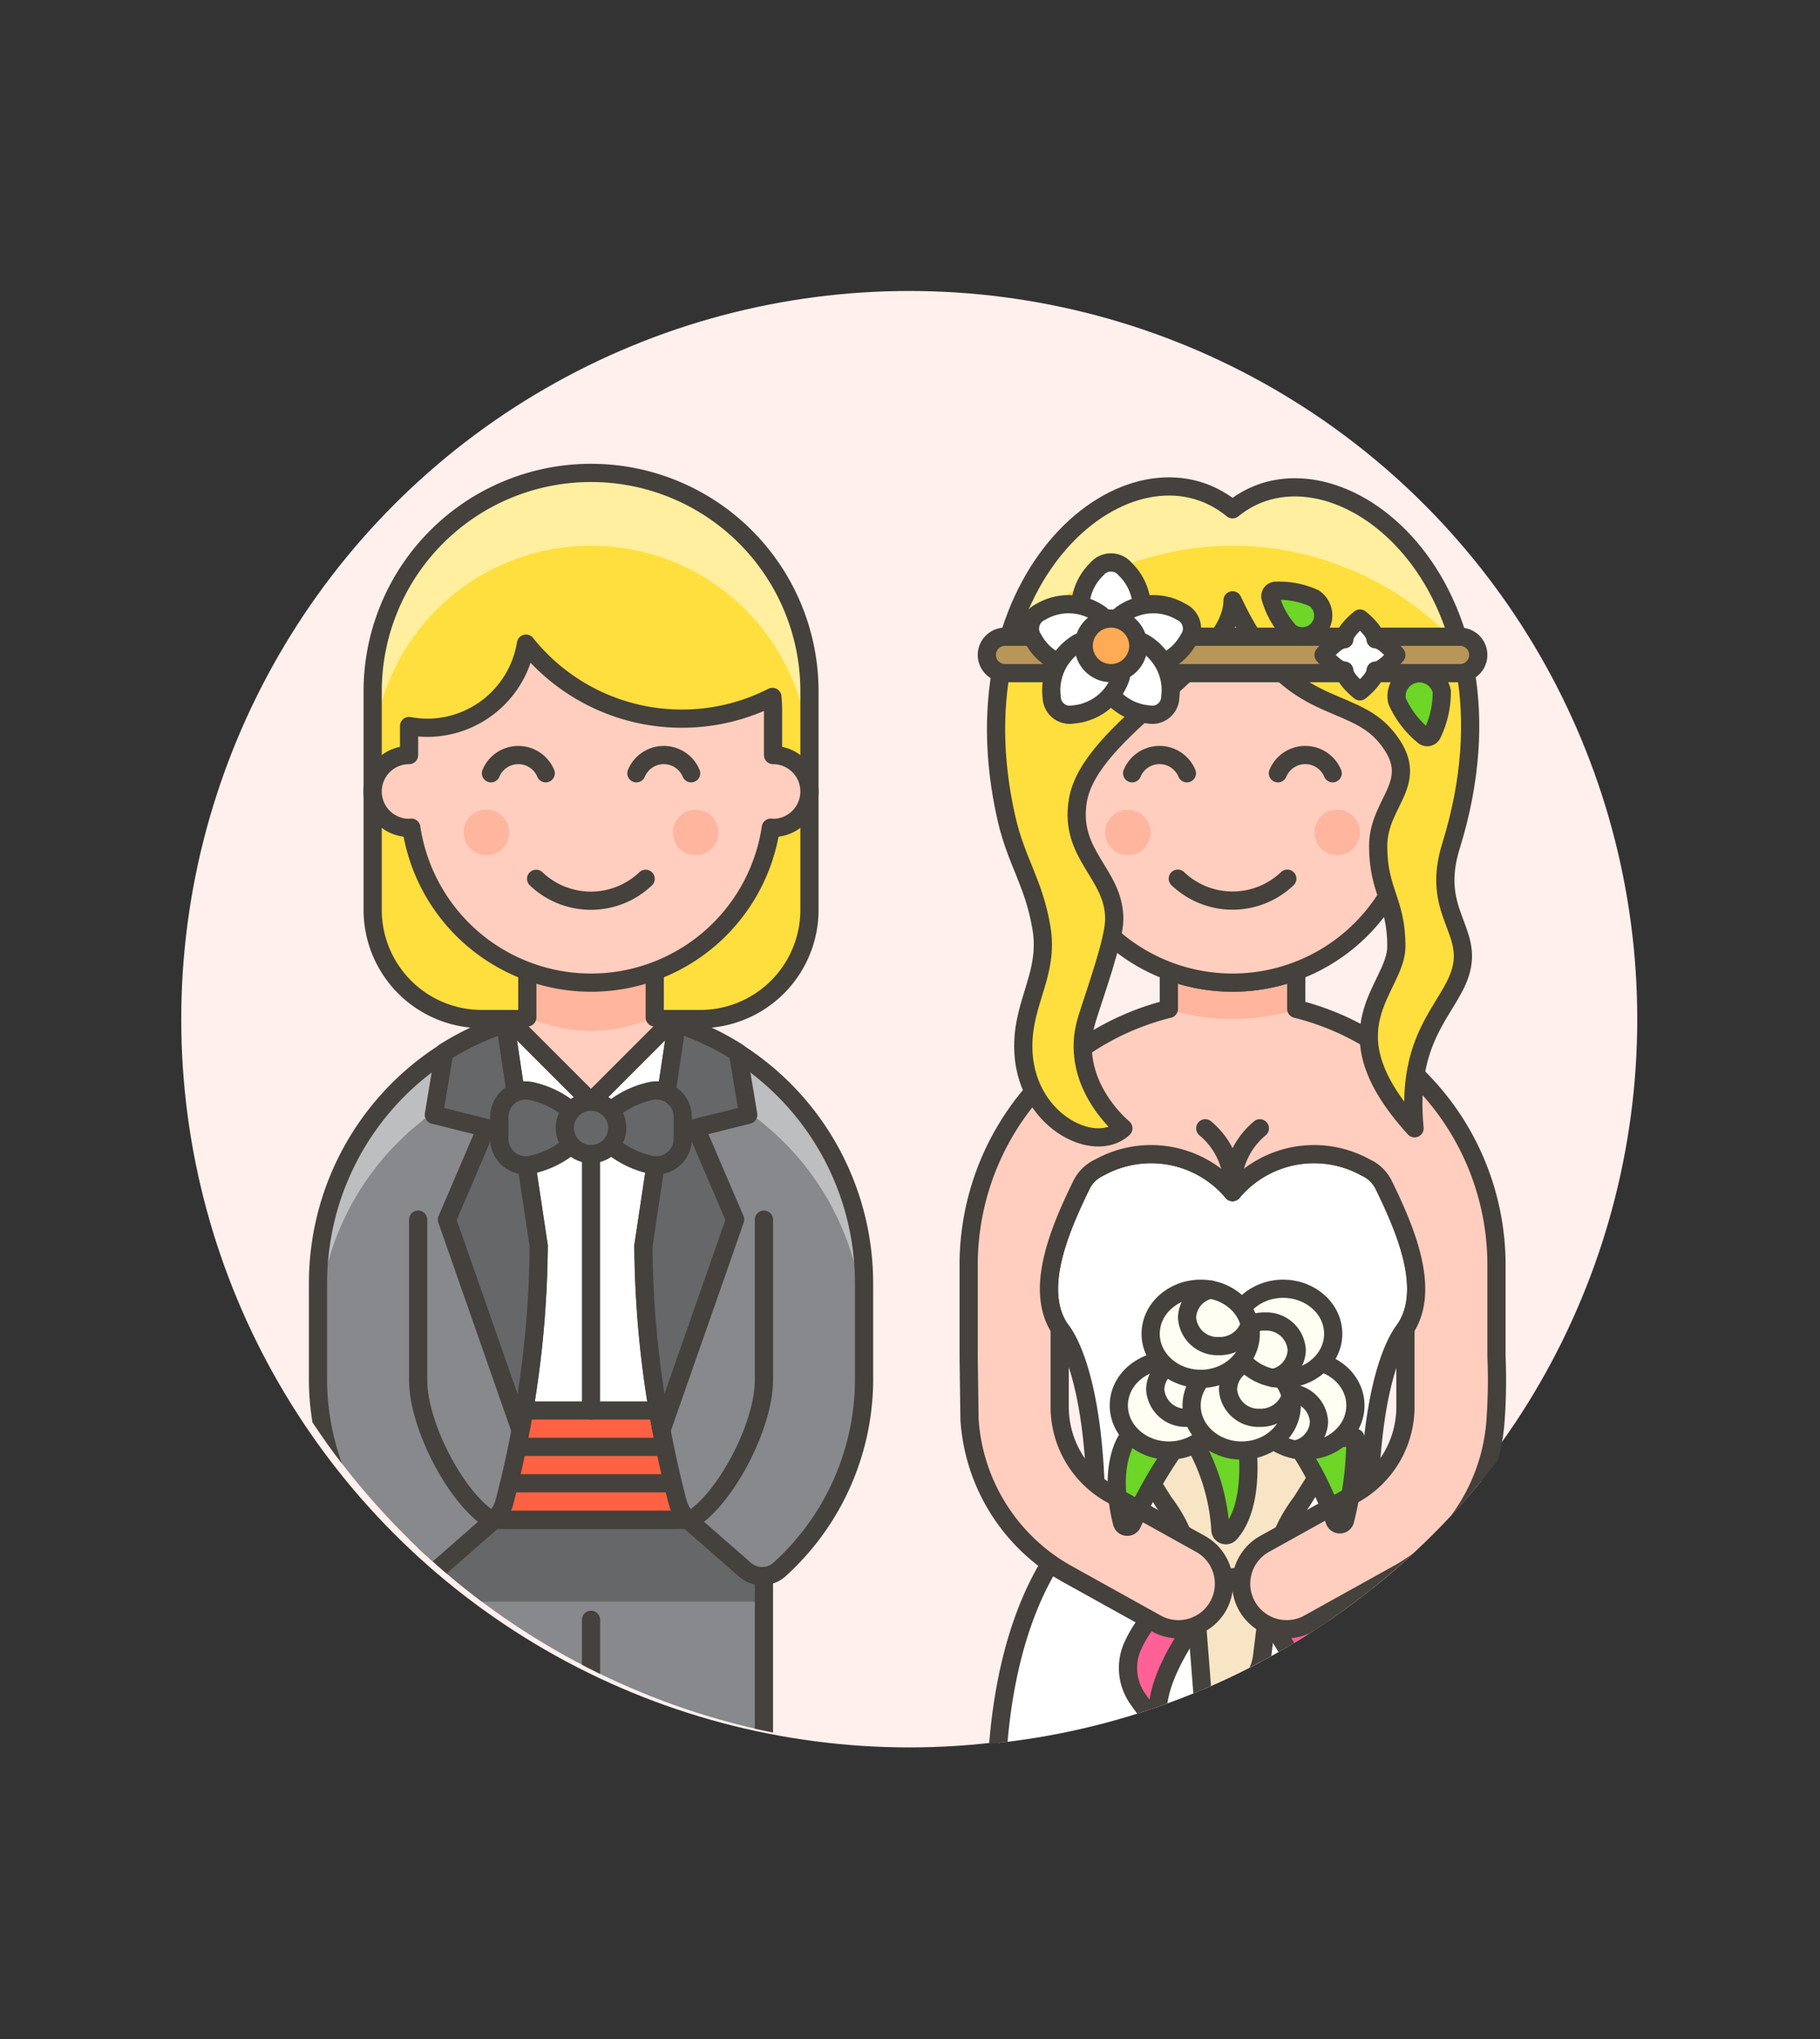 <svg id="Multicolor" xmlns="http://www.w3.org/2000/svg" xmlns:xlink="http://www.w3.org/1999/xlink" viewBox="0 0 100 112"><rect x="0" y="0" width="100" height="112" fill="#333333" stroke="none"/><defs><style>.cls-1,.cls-14,.cls-6{fill:none;}.cls-2{fill:#fff0ed;}.cls-3{clip-path:url(#clip-path);}.cls-4{fill:#ffdf3d;}.cls-5{fill:#ffef9e;}.cls-10,.cls-14,.cls-15,.cls-16,.cls-17,.cls-18,.cls-19,.cls-20,.cls-21,.cls-22,.cls-6,.cls-9{stroke:#45413c;stroke-linejoin:round;}.cls-10,.cls-16,.cls-17,.cls-18,.cls-19,.cls-20,.cls-21,.cls-22,.cls-6,.cls-9{stroke-linecap:round;}.cls-7{fill:#87898c;}.cls-15,.cls-8{fill:#656769;}.cls-9{fill:#fff;}.cls-10{fill:#ff6242;}.cls-11,.cls-16{fill:#ffcebf;}.cls-12{fill:#ffb59e;}.cls-13{fill:#bdbec0;}.cls-17{fill:#f7e5c6;}.cls-18{fill:#6dd627;}.cls-19{fill:#ff6196;}.cls-20{fill:#fffef2;}.cls-21{fill:#b89558;}.cls-22{fill:#ffaa54;}</style><clipPath id="clip-path"><circle class="cls-1" cx="50.473" cy="55.976" r="40"/></clipPath></defs><title>09- wedding-lesbian-suit-gown-8</title><g id="Background"><g id="New_Symbol_93-22" data-name="New Symbol 93"><circle class="cls-2" cx="49.959" cy="55.983" r="40"/></g></g><g id="Scene"><g class="cls-3"><path class="cls-4" d="M32.476,25.976v0l0,0a12,12,0,0,0-12,12v12a6,6,0,0,0,6,6h12a6,6,0,0,0,6-6v-12A12,12,0,0,0,32.476,25.976Z"/><path class="cls-5" d="M32.476,25.976v0l0,0a12,12,0,0,0-12,12v4a12,12,0,0,1,12-12l0,0v0a12,12,0,0,1,12,12v-4A12,12,0,0,0,32.476,25.976Z"/><path class="cls-6" d="M32.476,25.976v0l0,0a12,12,0,0,0-12,12v12a6,6,0,0,0,6,6h12a6,6,0,0,0,6-6v-12A12,12,0,0,0,32.476,25.976Z"/><rect class="cls-7" x="22.974" y="83.476" width="19" height="16"/><rect class="cls-8" x="22.974" y="83.476" width="19" height="4.5"/><rect class="cls-6" x="22.974" y="83.476" width="19" height="16"/><line class="cls-6" x1="32.474" y1="95.976" x2="32.474" y2="88.976"/><path class="cls-9" d="M32.473,55.476a15.108,15.108,0,0,0-4.7.747l.041,27.253h9.329l.04-27.252A15.1,15.1,0,0,0,32.473,55.476Z"/><rect class="cls-10" x="22.974" y="77.476" width="19" height="6"/><line class="cls-6" x1="22.974" y1="79.476" x2="41.974" y2="79.476"/><line class="cls-6" x1="22.974" y1="81.476" x2="42.005" y2="81.476"/><line class="cls-6" x1="32.474" y1="60.514" x2="32.474" y2="77.476"/><path class="cls-11" d="M35.974,55.885V51.476h-7v4.408c-.3.072-.6.151-.891.24l4.39,4.39,4.39-4.39C36.571,56.036,36.274,55.956,35.974,55.885Z"/><path class="cls-12" d="M35.974,51.476h-7v4.462l1.2.355a8.078,8.078,0,0,0,4.6,0l1.2-.355Z"/><path class="cls-6" d="M35.974,55.885V51.476h-7v4.408c-.3.072-.6.151-.891.24l4.39,4.39,4.39-4.39C36.571,56.036,36.274,55.956,35.974,55.885Z"/><path class="cls-7" d="M47.474,70.591A15.021,15.021,0,0,0,37.188,56.227l-1.835,12.2a57.543,57.543,0,0,0,1.878,14.075,2.074,2.074,0,0,0,.642,1.041l3.054,2.673a1.429,1.429,0,0,0,1.887.007,14.1,14.1,0,0,0,4.662-10.6V70.59Z"/><path class="cls-13" d="M47.474,73.47l0,0V70.59h0A15.021,15.021,0,0,0,37.188,56.227l-.413,2.75A15.02,15.02,0,0,1,47.474,73.47Z"/><path class="cls-6" d="M47.474,70.591A15.021,15.021,0,0,0,37.188,56.227l-1.835,12.2a57.543,57.543,0,0,0,1.878,14.075,2.074,2.074,0,0,0,.642,1.041l3.054,2.673a1.429,1.429,0,0,0,1.887.007,14.1,14.1,0,0,0,4.662-10.6V70.59Z"/><path class="cls-8" d="M35.353,68.431a55.588,55.588,0,0,0,.993,10.119l4.046-11.558-2.16-5.038,2.879-.72-.57-3.426a15.053,15.053,0,0,0-3.353-1.581Z"/><path class="cls-14" d="M35.353,68.431a55.588,55.588,0,0,0,.993,10.119l4.046-11.558-2.16-5.038,2.879-.72-.57-3.426a15.053,15.053,0,0,0-3.353-1.581Z"/><path class="cls-6" d="M41.974,66.992l0,8.814c0,2.543-2.163,6.633-4.1,7.74"/><path class="cls-7" d="M17.474,70.591A15.021,15.021,0,0,1,27.761,56.227l1.834,12.2a57.542,57.542,0,0,1-1.877,14.075,2.075,2.075,0,0,1-.643,1.041L24.022,86.22a1.43,1.43,0,0,1-1.888.007,14.108,14.108,0,0,1-4.661-10.6V70.59Z"/><path class="cls-13" d="M17.474,73.47V70.59h0A15.021,15.021,0,0,1,27.761,56.227l.413,2.75A15.021,15.021,0,0,0,17.474,73.47Z"/><path class="cls-6" d="M17.474,70.591A15.021,15.021,0,0,1,27.761,56.227l1.834,12.2a57.542,57.542,0,0,1-1.877,14.075,2.075,2.075,0,0,1-.643,1.041L24.022,86.22a1.43,1.43,0,0,1-1.888.007,14.108,14.108,0,0,1-4.661-10.6V70.59Z"/><path class="cls-8" d="M29.6,68.431A55.5,55.5,0,0,1,28.6,78.55L24.557,66.992l2.159-5.038-2.879-.72.571-3.426a15.032,15.032,0,0,1,3.353-1.581Z"/><path class="cls-14" d="M29.6,68.431A55.5,55.5,0,0,1,28.6,78.55L24.557,66.992l2.159-5.038-2.879-.72.571-3.426a15.032,15.032,0,0,1,3.353-1.581Z"/><path class="cls-6" d="M22.974,66.992l0,8.814c0,2.543,2.163,6.633,4.1,7.74"/><path class="cls-15" d="M32.474,61.954l.84-.72a5.12,5.12,0,0,1,2.45-1.307,1.451,1.451,0,0,1,1.749,1.41V62.57a1.452,1.452,0,0,1-1.749,1.411,5.131,5.131,0,0,1-2.45-1.308Z"/><path class="cls-15" d="M32.474,61.954l-.839-.72a5.127,5.127,0,0,0-2.451-1.307,1.45,1.45,0,0,0-1.748,1.41V62.57a1.452,1.452,0,0,0,1.748,1.411,5.129,5.129,0,0,0,2.451-1.308Z"/><circle class="cls-15" cx="32.474" cy="61.954" r="1.44"/><path class="cls-16" d="M42.475,41.475v-2.5c0-.234-.019-.463-.035-.693A10.962,10.962,0,0,1,28.9,35.354a5.5,5.5,0,0,1-5.424,4.622,5.585,5.585,0,0,1-1-.095v1.594a2,2,0,0,0,0,4c.042,0,.081-.009.123-.012a9.987,9.987,0,0,0,19.755,0c.041,0,.08.012.122.012a2,2,0,0,0,0-4Z"/><path class="cls-6" d="M29.458,48.272a4.363,4.363,0,0,0,6.017,0"/><path class="cls-6" d="M37.975,42.475a1.63,1.63,0,0,0-3.008,0"/><path class="cls-6" d="M29.984,42.475a1.631,1.631,0,0,0-3.009,0"/><circle class="cls-12" cx="26.725" cy="45.725" r="1.25"/><circle class="cls-12" cx="38.225" cy="45.725" r="1.25"/><path class="cls-9" d="M75.039,64.128a5.852,5.852,0,0,0-7.316,1.349,5.854,5.854,0,0,0-7.317-1.349,2.039,2.039,0,0,0-.977.939c-1.283,2.613-2.584,5.8-1.2,7.907,0,0,2,2,2,10.5s15,8.5,15,0,2-10.5,2-10.5c1.382-2.108.081-5.294-1.2-7.907A2.039,2.039,0,0,0,75.039,64.128Z"/><path class="cls-9" d="M80.648,99.977a6.675,6.675,0,0,0,.075-1c0-12-5-15.5-5-15.5h-16s-5,3.5-5,15.5a7.736,7.736,0,0,0,.068,1Z"/><path class="cls-17" d="M71.914,78.977H63.531a1,1,0,0,0-.847,1.532l1.262,2.008a8,8,0,0,1,1.631,4.213l.595,7.6a.3.3,0,0,0,.511.188l1.809-1.809a3,3,0,0,0,.857-1.755l.519-4.222A8,8,0,0,1,71.5,82.517l1.261-2.008A1,1,0,0,0,71.914,78.977Z"/><path class="cls-18" d="M65.473,78.977a11.005,11.005,0,0,1,1.582,5.043.3.3,0,0,0,.51.222c1.518-1.688.908-5.265.908-5.265Z"/><path class="cls-19" d="M67.751,86.644s4.029,4.163,4.139,7.278a.3.3,0,0,0,.535.168c.214-.289.4-.541.552-.76a2.947,2.947,0,0,0,.316-2.852A6.41,6.41,0,0,0,67.751,86.644Z"/><path class="cls-19" d="M67.751,86.644s-4.03,4.163-4.14,7.278a.3.3,0,0,1-.535.168c-.214-.289-.4-.541-.551-.76a2.944,2.944,0,0,1-.317-2.852A6.411,6.411,0,0,1,67.751,86.644Z"/><path class="cls-11" d="M71.223,55.417V53.34a9.978,9.978,0,0,1-7,0v2.077a14.493,14.493,0,0,0-11,14.057v5c0,.084.047,3.5.047,3.5a10.489,10.489,0,0,0,5.354,8.475l4.885,2.713a2.5,2.5,0,1,0,2.427-4.371l-4.884-2.714a5.5,5.5,0,0,1-2.828-4.785V72.977h.005v0c-1.382-2.108-.081-5.294,1.2-7.907a2.039,2.039,0,0,1,.977-.939,5.854,5.854,0,0,1,7.317,1.349,5.852,5.852,0,0,1,7.316-1.349,2.039,2.039,0,0,1,.977.939c1.283,2.613,2.584,5.8,1.2,7.907v0h.006l0,4.313a5.5,5.5,0,0,1-2.828,4.787l-4.884,2.714a2.5,2.5,0,1,0,2.427,4.371l4.885-2.713a10.489,10.489,0,0,0,5.354-8.475,31.314,31.314,0,0,0,.048-3.5v-5A14.493,14.493,0,0,0,71.223,55.417Z"/><path class="cls-9" d="M66.223,61.977a4.177,4.177,0,0,1,1.5,3.5"/><path class="cls-9" d="M69.223,61.977a4.177,4.177,0,0,0-1.5,3.5"/><path class="cls-18" d="M70.973,78.977a18.075,18.075,0,0,1,2.355,4.541.3.3,0,0,0,.57.016,18.55,18.55,0,0,0,.575-4.557Z"/><path class="cls-18" d="M61.973,78.977s-1.126,1.437-.329,4.647a.3.3,0,0,0,.569.06,26.035,26.035,0,0,1,2.76-4.707Z"/><ellipse class="cls-20" cx="64.223" cy="77.202" rx="2.75" ry="2.475"/><path class="cls-6" d="M66.916,76.7a1.728,1.728,0,0,1-1.693,1.178,1.67,1.67,0,0,1-1.75-1.575,1.616,1.616,0,0,1,1.312-1.526"/><ellipse class="cls-20" cx="71.723" cy="77.202" rx="2.75" ry="2.475"/><path class="cls-6" d="M69.029,77.7a1.727,1.727,0,0,1,1.694-1.177,1.67,1.67,0,0,1,1.75,1.575,1.616,1.616,0,0,1-1.313,1.525"/><ellipse class="cls-20" cx="68.223" cy="77.202" rx="2.75" ry="2.475"/><path class="cls-6" d="M70.916,76.7a1.728,1.728,0,0,1-1.693,1.178,1.67,1.67,0,0,1-1.75-1.575,1.616,1.616,0,0,1,1.312-1.526"/><ellipse class="cls-20" cx="70.503" cy="73.264" rx="2.75" ry="2.475"/><path class="cls-6" d="M67.809,73.767A1.728,1.728,0,0,1,69.5,72.589a1.67,1.67,0,0,1,1.75,1.575A1.617,1.617,0,0,1,69.94,75.69"/><ellipse class="cls-20" cx="65.973" cy="73.264" rx="2.75" ry="2.475"/><path class="cls-6" d="M68.666,72.761a1.726,1.726,0,0,1-1.693,1.178,1.669,1.669,0,0,1-1.75-1.575,1.614,1.614,0,0,1,1.312-1.525"/><path class="cls-12" d="M67.723,53.974a9.925,9.925,0,0,1-3.5-.634v2.12a12.173,12.173,0,0,0,7,0V53.34A9.933,9.933,0,0,1,67.723,53.974Z"/><path class="cls-6" d="M71.223,55.417V53.34a9.978,9.978,0,0,1-7,0v2.077a14.493,14.493,0,0,0-11,14.057v5c0,.084.047,3.5.047,3.5a10.489,10.489,0,0,0,5.354,8.475l4.885,2.713a2.5,2.5,0,1,0,2.427-4.371l-4.884-2.714a5.5,5.5,0,0,1-2.828-4.785V72.977h.005v0c-1.382-2.108-.081-5.294,1.2-7.907a2.039,2.039,0,0,1,.977-.939,5.854,5.854,0,0,1,7.317,1.349,5.852,5.852,0,0,1,7.316-1.349,2.039,2.039,0,0,1,.977.939c1.283,2.613,2.584,5.8,1.2,7.907v0h.006l0,4.313a5.5,5.5,0,0,1-2.828,4.787l-4.884,2.714a2.5,2.5,0,1,0,2.427,4.371l4.885-2.713a10.489,10.489,0,0,0,5.354-8.475,31.314,31.314,0,0,0,.048-3.5v-5A14.493,14.493,0,0,0,71.223,55.417Z"/><path class="cls-16" d="M77.723,41.475v-2.5a10,10,0,0,0-20,0v2.5a2,2,0,0,0,0,4c.042,0,.081-.01.122-.012a9.987,9.987,0,0,0,19.755,0c.041,0,.081.012.123.012a2,2,0,0,0,0-4Z"/><circle class="cls-12" cx="61.973" cy="45.725" r="1.25"/><circle class="cls-12" cx="73.473" cy="45.725" r="1.25"/><path class="cls-6" d="M64.714,48.265a4.363,4.363,0,0,0,6.017,0"/><path class="cls-6" d="M73.223,42.475a1.63,1.63,0,0,0-3.009,0"/><path class="cls-6" d="M65.214,42.475a1.629,1.629,0,0,0-3.008,0"/><path class="cls-4" d="M79.723,46.475c4.5-14.5-6.5-23-12-18.5-5.5-4.5-15.5,3.541-12.418,17,.543,2.371,1.5,3.5,1.918,6s-1,4-1,6.5c0,4.031,3.9,6,5.5,4.5,0,0-3.091-2.5-2-6,.473-1.519,1.5-4.337,1.5-5.5,0-2.5-2.5-3.5-2-6.5.662-3.976,8.5-7.5,8.5-11,3,6.5,6.422,5.062,8.435,7.5,2.065,2.5-.435,3.5-.435,6s1,3,1,5.5c0,2.363-4,4.5,1,10-.5-5,1.851-6.5,2.5-8.5C81,51.072,78.59,50.123,79.723,46.475Z"/><path class="cls-5" d="M67.723,29.975a16.91,16.91,0,0,1,12.515,5.59c-1.929-7.417-8.608-10.787-12.515-7.59-4.022-3.29-10.444.129-12.4,7.463A16.907,16.907,0,0,1,67.723,29.975Z"/><path class="cls-6" d="M79.723,46.475c4.5-14.5-6.5-23-12-18.5-5.5-4.5-15.5,3.541-12.418,17,.543,2.371,1.5,3.5,1.918,6s-1,4-1,6.5c0,4.031,3.9,6,5.5,4.5,0,0-3.091-2.5-2-6,.473-1.519,1.5-4.337,1.5-5.5,0-2.5-2.5-3.5-2-6.5.662-3.976,8.5-7.5,8.5-11,3,6.5,6.422,5.062,8.435,7.5,2.065,2.5-.435,3.5-.435,6s1,3,1,5.5c0,2.363-4,4.5,1,10-.5-5,1.851-6.5,2.5-8.5C81,51.072,78.59,50.123,79.723,46.475Z"/><path class="cls-21" d="M81.223,35.975a1,1,0,0,1-1,1h-25a1,1,0,0,1,0-2h25A1,1,0,0,1,81.223,35.975Z"/><path class="cls-9" d="M59.543,34.473a2.989,2.989,0,0,1,.721-3.21,1.007,1.007,0,0,1,1.559,0,2.991,2.991,0,0,1,.722,3.21C61.744,36.078,60.343,36.078,59.543,34.473Z"/><path class="cls-9" d="M61.612,33.762a2.99,2.99,0,0,1,3.286-.156,1.009,1.009,0,0,1,.414,1.5,2.99,2.99,0,0,1-2.9,1.547C60.648,36.311,60.276,34.96,61.612,33.762Z"/><path class="cls-9" d="M62.841,35.309A3.015,3.015,0,0,1,64.3,38.3a.988.988,0,0,1-1.169.946A3.014,3.014,0,0,1,60.508,37.2C60.12,35.447,61.209,34.566,62.841,35.309Z"/><path class="cls-9" d="M60.475,33.762a2.99,2.99,0,0,0-3.286-.156,1.009,1.009,0,0,0-.414,1.5,2.99,2.99,0,0,0,2.9,1.547C61.439,36.311,61.811,34.96,60.475,33.762Z"/><path class="cls-9" d="M59.246,35.309A3.015,3.015,0,0,0,57.787,38.3a.988.988,0,0,0,1.169.946A3.014,3.014,0,0,0,61.579,37.2C61.967,35.447,60.878,34.566,59.246,35.309Z"/><circle class="cls-22" cx="61.044" cy="35.475" r="1.5"/><path class="cls-18" d="M72.208,32.862a1.145,1.145,0,1,1-1.339,1.857,4.682,4.682,0,0,1-1.053-1.869.3.3,0,0,1,.286-.4A4.67,4.67,0,0,1,72.208,32.862Z"/><path class="cls-18" d="M76.763,38.51a1.256,1.256,0,0,1,2.455-.536,5.241,5.241,0,0,1-.524,2.337.3.3,0,0,1-.48.1A5.226,5.226,0,0,1,76.763,38.51Z"/><path class="cls-9" d="M75.58,35.118c0-.473-.857-1.143-.857-1.143s-.858.67-.858,1.143c-.473,0-1.142.857-1.142.857s.669.857,1.142.857c0,.474.858,1.143.858,1.143s.857-.669.857-1.143c.473,0,1.143-.857,1.143-.857S76.053,35.118,75.58,35.118Z"/></g></g></svg>